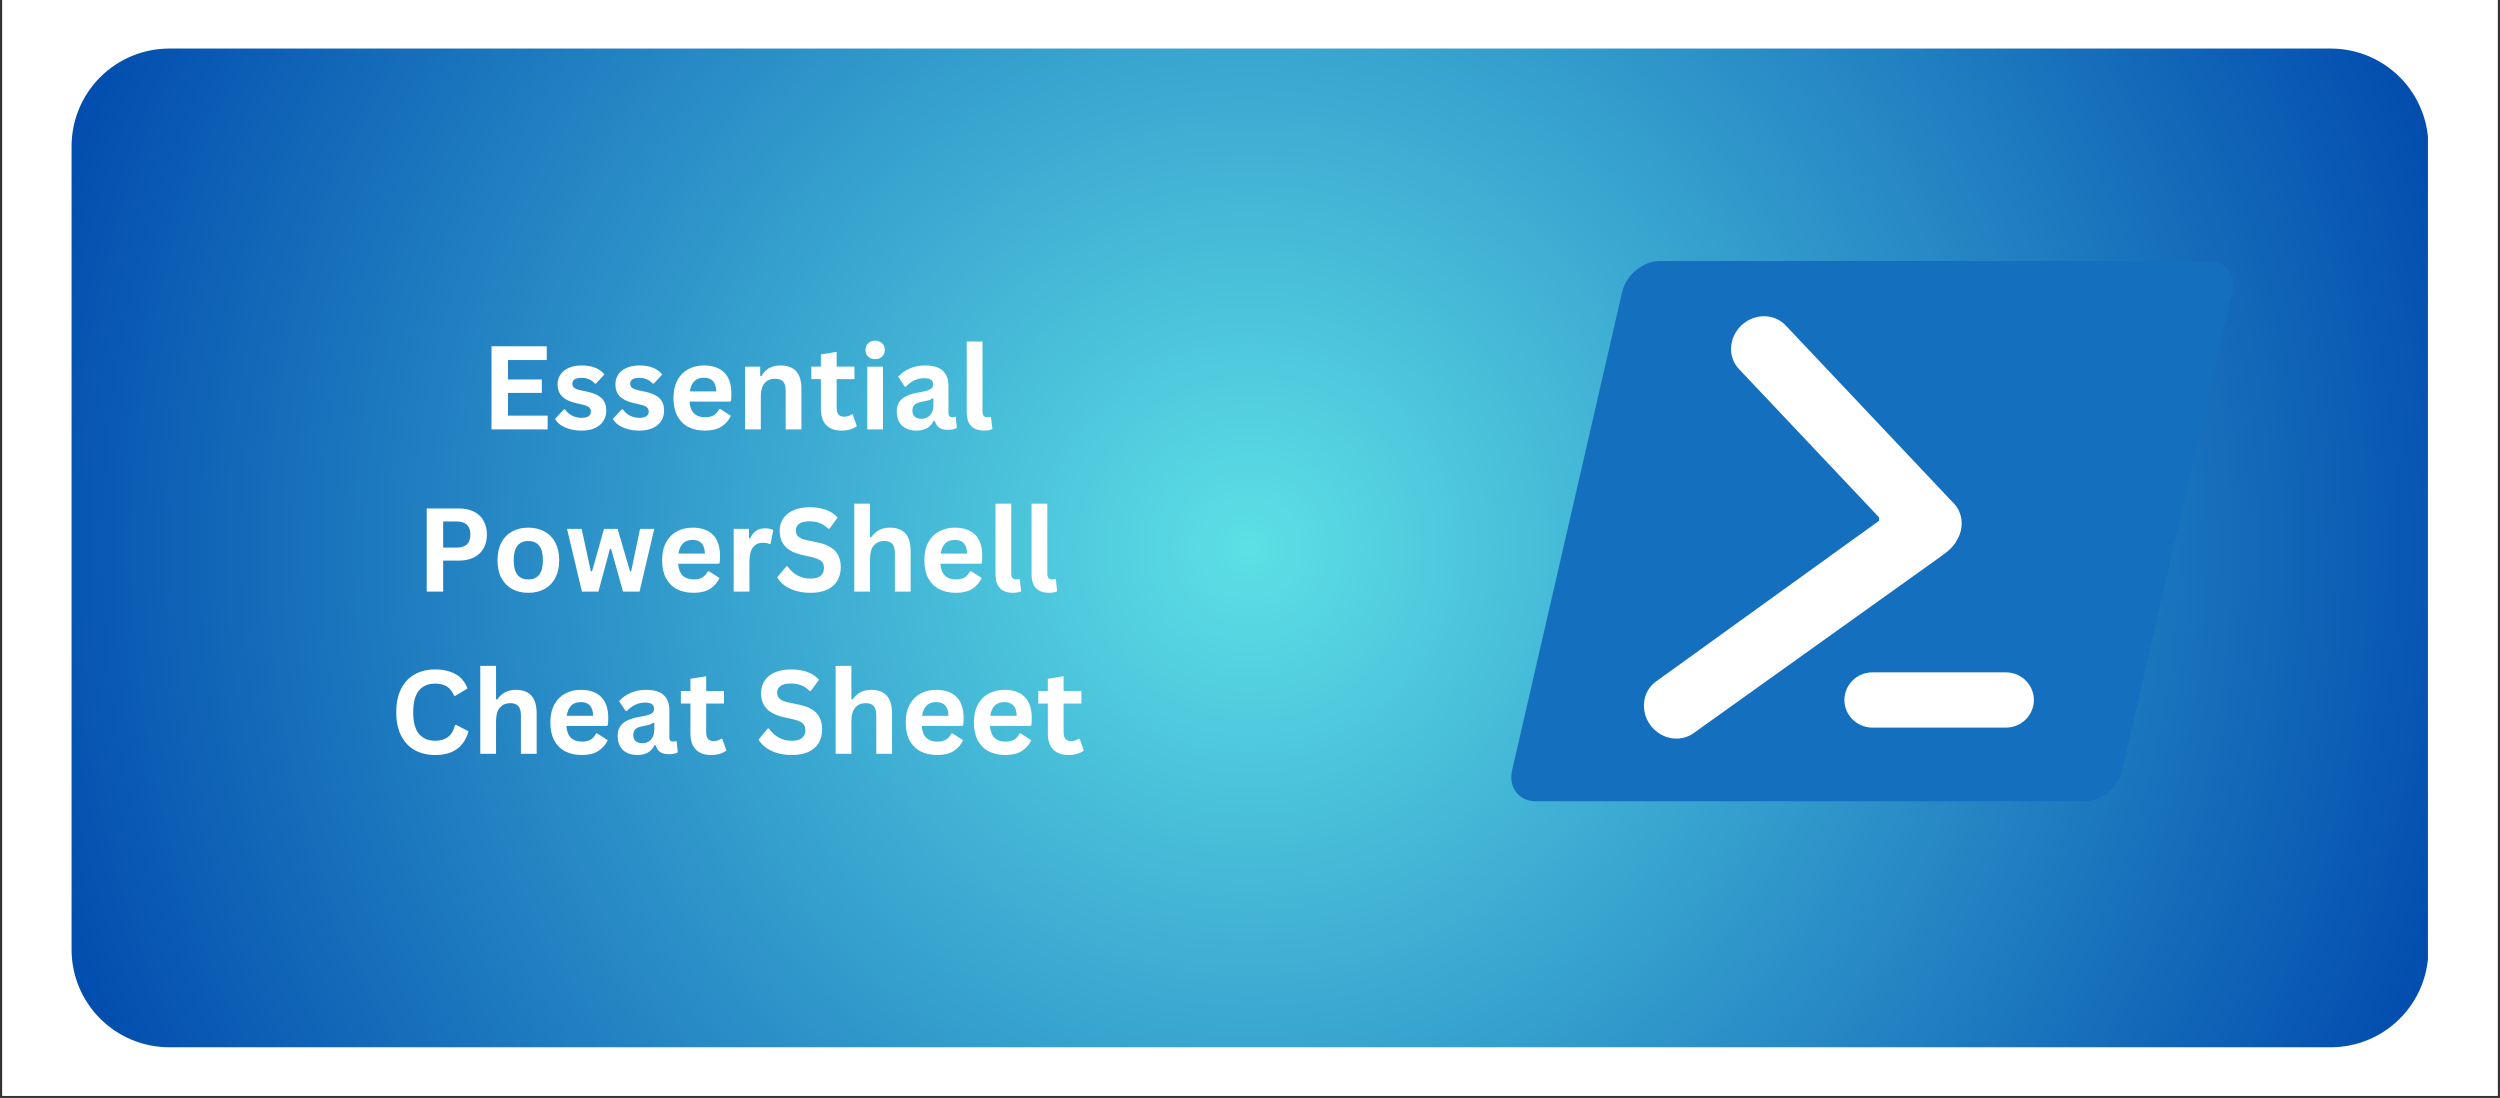 <svg xmlns="http://www.w3.org/2000/svg" xmlns:xlink="http://www.w3.org/1999/xlink" width="1200" viewBox="0 0 900 395.25" height="527" preserveAspectRatio="xMidYMid meet"><rect x="0" y="0" width="900" height="395.25" fill="#333333" stroke="none"/><defs><g></g><clipPath id="2fcbd8fc0e"><path d="M 0.852 0 L 899.148 0 L 899.148 394.5 L 0.852 394.5 Z M 0.852 0 " clip-rule="nonzero"></path></clipPath><clipPath id="4399792be6"><path d="M 25.766 17.48 L 874.059 17.48 L 874.059 377.02 L 25.766 377.02 Z M 25.766 17.48 " clip-rule="nonzero"></path></clipPath><clipPath id="a4f8492187"><path d="M 60.949 17.48 L 839.051 17.48 C 848.383 17.48 857.332 21.188 863.93 27.785 C 870.527 34.383 874.234 43.332 874.234 52.664 L 874.234 341.84 C 874.234 351.168 870.527 360.117 863.93 366.715 C 857.332 373.316 848.383 377.02 839.051 377.02 L 60.949 377.02 C 51.617 377.02 42.668 373.316 36.07 366.715 C 29.473 360.117 25.766 351.168 25.766 341.84 L 25.766 52.664 C 25.766 43.332 29.473 34.383 36.07 27.785 C 42.668 21.188 51.617 17.48 60.949 17.48 Z M 60.949 17.48 " clip-rule="nonzero"></path></clipPath><radialGradient gradientTransform="matrix(1, 0, 0, 1, 25.756, 17.48)" gradientUnits="userSpaceOnUse" r="460.751" cx="424.233" id="3ab7da9111" cy="179.771" fx="424.233" fy="179.771"><stop stop-opacity="1" stop-color="rgb(36.427%, 87.685%, 90.155%)" offset="0"></stop><stop stop-opacity="1" stop-color="rgb(36.285%, 87.454%, 90.068%)" offset="0.004"></stop><stop stop-opacity="1" stop-color="rgb(36.142%, 87.225%, 89.98%)" offset="0.008"></stop><stop stop-opacity="1" stop-color="rgb(36%, 86.995%, 89.893%)" offset="0.012"></stop><stop stop-opacity="1" stop-color="rgb(35.857%, 86.765%, 89.806%)" offset="0.016"></stop><stop stop-opacity="1" stop-color="rgb(35.715%, 86.536%, 89.717%)" offset="0.02"></stop><stop stop-opacity="1" stop-color="rgb(35.573%, 86.305%, 89.63%)" offset="0.023"></stop><stop stop-opacity="1" stop-color="rgb(35.429%, 86.076%, 89.543%)" offset="0.027"></stop><stop stop-opacity="1" stop-color="rgb(35.287%, 85.846%, 89.455%)" offset="0.031"></stop><stop stop-opacity="1" stop-color="rgb(35.144%, 85.617%, 89.368%)" offset="0.035"></stop><stop stop-opacity="1" stop-color="rgb(35.002%, 85.387%, 89.281%)" offset="0.039"></stop><stop stop-opacity="1" stop-color="rgb(34.859%, 85.158%, 89.192%)" offset="0.043"></stop><stop stop-opacity="1" stop-color="rgb(34.717%, 84.927%, 89.105%)" offset="0.047"></stop><stop stop-opacity="1" stop-color="rgb(34.573%, 84.698%, 89.018%)" offset="0.051"></stop><stop stop-opacity="1" stop-color="rgb(34.431%, 84.468%, 88.93%)" offset="0.055"></stop><stop stop-opacity="1" stop-color="rgb(34.29%, 84.239%, 88.843%)" offset="0.059"></stop><stop stop-opacity="1" stop-color="rgb(34.146%, 84.009%, 88.754%)" offset="0.062"></stop><stop stop-opacity="1" stop-color="rgb(34.004%, 83.78%, 88.667%)" offset="0.066"></stop><stop stop-opacity="1" stop-color="rgb(33.861%, 83.549%, 88.58%)" offset="0.07"></stop><stop stop-opacity="1" stop-color="rgb(33.719%, 83.321%, 88.492%)" offset="0.074"></stop><stop stop-opacity="1" stop-color="rgb(33.575%, 83.09%, 88.405%)" offset="0.078"></stop><stop stop-opacity="1" stop-color="rgb(33.434%, 82.86%, 88.318%)" offset="0.082"></stop><stop stop-opacity="1" stop-color="rgb(33.29%, 82.631%, 88.229%)" offset="0.086"></stop><stop stop-opacity="1" stop-color="rgb(33.148%, 82.401%, 88.142%)" offset="0.09"></stop><stop stop-opacity="1" stop-color="rgb(33.006%, 82.172%, 88.055%)" offset="0.094"></stop><stop stop-opacity="1" stop-color="rgb(32.863%, 81.941%, 87.967%)" offset="0.098"></stop><stop stop-opacity="1" stop-color="rgb(32.721%, 81.712%, 87.88%)" offset="0.102"></stop><stop stop-opacity="1" stop-color="rgb(32.578%, 81.482%, 87.793%)" offset="0.105"></stop><stop stop-opacity="1" stop-color="rgb(32.436%, 81.253%, 87.704%)" offset="0.109"></stop><stop stop-opacity="1" stop-color="rgb(32.292%, 81.023%, 87.617%)" offset="0.113"></stop><stop stop-opacity="1" stop-color="rgb(32.15%, 80.794%, 87.531%)" offset="0.117"></stop><stop stop-opacity="1" stop-color="rgb(32.008%, 80.563%, 87.442%)" offset="0.121"></stop><stop stop-opacity="1" stop-color="rgb(31.865%, 80.334%, 87.355%)" offset="0.125"></stop><stop stop-opacity="1" stop-color="rgb(31.723%, 80.104%, 87.268%)" offset="0.129"></stop><stop stop-opacity="1" stop-color="rgb(31.58%, 79.875%, 87.18%)" offset="0.133"></stop><stop stop-opacity="1" stop-color="rgb(31.438%, 79.645%, 87.093%)" offset="0.137"></stop><stop stop-opacity="1" stop-color="rgb(31.294%, 79.416%, 87.006%)" offset="0.141"></stop><stop stop-opacity="1" stop-color="rgb(31.152%, 79.185%, 86.917%)" offset="0.145"></stop><stop stop-opacity="1" stop-color="rgb(31.009%, 78.957%, 86.83%)" offset="0.148"></stop><stop stop-opacity="1" stop-color="rgb(30.867%, 78.726%, 86.743%)" offset="0.152"></stop><stop stop-opacity="1" stop-color="rgb(30.725%, 78.496%, 86.655%)" offset="0.156"></stop><stop stop-opacity="1" stop-color="rgb(30.582%, 78.267%, 86.568%)" offset="0.16"></stop><stop stop-opacity="1" stop-color="rgb(30.44%, 78.036%, 86.481%)" offset="0.164"></stop><stop stop-opacity="1" stop-color="rgb(30.296%, 77.808%, 86.392%)" offset="0.168"></stop><stop stop-opacity="1" stop-color="rgb(30.154%, 77.577%, 86.305%)" offset="0.172"></stop><stop stop-opacity="1" stop-color="rgb(30.011%, 77.348%, 86.217%)" offset="0.176"></stop><stop stop-opacity="1" stop-color="rgb(29.869%, 77.118%, 86.13%)" offset="0.18"></stop><stop stop-opacity="1" stop-color="rgb(29.726%, 76.889%, 86.043%)" offset="0.184"></stop><stop stop-opacity="1" stop-color="rgb(29.584%, 76.659%, 85.954%)" offset="0.188"></stop><stop stop-opacity="1" stop-color="rgb(29.442%, 76.43%, 85.867%)" offset="0.191"></stop><stop stop-opacity="1" stop-color="rgb(29.298%, 76.199%, 85.78%)" offset="0.195"></stop><stop stop-opacity="1" stop-color="rgb(29.156%, 75.97%, 85.692%)" offset="0.199"></stop><stop stop-opacity="1" stop-color="rgb(29.013%, 75.74%, 85.605%)" offset="0.203"></stop><stop stop-opacity="1" stop-color="rgb(28.871%, 75.511%, 85.518%)" offset="0.207"></stop><stop stop-opacity="1" stop-color="rgb(28.728%, 75.281%, 85.429%)" offset="0.211"></stop><stop stop-opacity="1" stop-color="rgb(28.586%, 75.052%, 85.342%)" offset="0.215"></stop><stop stop-opacity="1" stop-color="rgb(28.444%, 74.821%, 85.255%)" offset="0.219"></stop><stop stop-opacity="1" stop-color="rgb(28.3%, 74.591%, 85.167%)" offset="0.223"></stop><stop stop-opacity="1" stop-color="rgb(28.159%, 74.362%, 85.08%)" offset="0.227"></stop><stop stop-opacity="1" stop-color="rgb(28.015%, 74.132%, 84.993%)" offset="0.23"></stop><stop stop-opacity="1" stop-color="rgb(27.873%, 73.903%, 84.904%)" offset="0.234"></stop><stop stop-opacity="1" stop-color="rgb(27.73%, 73.672%, 84.818%)" offset="0.238"></stop><stop stop-opacity="1" stop-color="rgb(27.588%, 73.444%, 84.731%)" offset="0.242"></stop><stop stop-opacity="1" stop-color="rgb(27.444%, 73.213%, 84.642%)" offset="0.246"></stop><stop stop-opacity="1" stop-color="rgb(27.303%, 72.984%, 84.555%)" offset="0.25"></stop><stop stop-opacity="1" stop-color="rgb(27.161%, 72.754%, 84.468%)" offset="0.254"></stop><stop stop-opacity="1" stop-color="rgb(27.017%, 72.525%, 84.38%)" offset="0.258"></stop><stop stop-opacity="1" stop-color="rgb(26.875%, 72.295%, 84.293%)" offset="0.262"></stop><stop stop-opacity="1" stop-color="rgb(26.732%, 72.066%, 84.206%)" offset="0.266"></stop><stop stop-opacity="1" stop-color="rgb(26.59%, 71.835%, 84.117%)" offset="0.27"></stop><stop stop-opacity="1" stop-color="rgb(26.447%, 71.606%, 84.03%)" offset="0.273"></stop><stop stop-opacity="1" stop-color="rgb(26.305%, 71.376%, 83.943%)" offset="0.277"></stop><stop stop-opacity="1" stop-color="rgb(26.161%, 71.147%, 83.855%)" offset="0.281"></stop><stop stop-opacity="1" stop-color="rgb(26.019%, 70.917%, 83.768%)" offset="0.285"></stop><stop stop-opacity="1" stop-color="rgb(25.877%, 70.688%, 83.681%)" offset="0.289"></stop><stop stop-opacity="1" stop-color="rgb(25.734%, 70.457%, 83.592%)" offset="0.293"></stop><stop stop-opacity="1" stop-color="rgb(25.592%, 70.227%, 83.505%)" offset="0.297"></stop><stop stop-opacity="1" stop-color="rgb(25.449%, 69.998%, 83.417%)" offset="0.301"></stop><stop stop-opacity="1" stop-color="rgb(25.307%, 69.768%, 83.33%)" offset="0.305"></stop><stop stop-opacity="1" stop-color="rgb(25.163%, 69.539%, 83.243%)" offset="0.309"></stop><stop stop-opacity="1" stop-color="rgb(25.021%, 69.308%, 83.154%)" offset="0.312"></stop><stop stop-opacity="1" stop-color="rgb(24.879%, 69.08%, 83.067%)" offset="0.316"></stop><stop stop-opacity="1" stop-color="rgb(24.736%, 68.849%, 82.98%)" offset="0.32"></stop><stop stop-opacity="1" stop-color="rgb(24.594%, 68.62%, 82.892%)" offset="0.324"></stop><stop stop-opacity="1" stop-color="rgb(24.451%, 68.39%, 82.805%)" offset="0.328"></stop><stop stop-opacity="1" stop-color="rgb(24.309%, 68.161%, 82.718%)" offset="0.332"></stop><stop stop-opacity="1" stop-color="rgb(24.165%, 67.931%, 82.629%)" offset="0.336"></stop><stop stop-opacity="1" stop-color="rgb(24.023%, 67.702%, 82.542%)" offset="0.34"></stop><stop stop-opacity="1" stop-color="rgb(23.88%, 67.471%, 82.455%)" offset="0.344"></stop><stop stop-opacity="1" stop-color="rgb(23.738%, 67.242%, 82.367%)" offset="0.348"></stop><stop stop-opacity="1" stop-color="rgb(23.596%, 67.012%, 82.28%)" offset="0.352"></stop><stop stop-opacity="1" stop-color="rgb(23.453%, 66.783%, 82.193%)" offset="0.355"></stop><stop stop-opacity="1" stop-color="rgb(23.311%, 66.553%, 82.104%)" offset="0.359"></stop><stop stop-opacity="1" stop-color="rgb(23.167%, 66.322%, 82.018%)" offset="0.363"></stop><stop stop-opacity="1" stop-color="rgb(23.026%, 66.093%, 81.931%)" offset="0.367"></stop><stop stop-opacity="1" stop-color="rgb(22.882%, 65.863%, 81.842%)" offset="0.371"></stop><stop stop-opacity="1" stop-color="rgb(22.74%, 65.634%, 81.755%)" offset="0.375"></stop><stop stop-opacity="1" stop-color="rgb(22.597%, 65.404%, 81.668%)" offset="0.379"></stop><stop stop-opacity="1" stop-color="rgb(22.455%, 65.175%, 81.58%)" offset="0.383"></stop><stop stop-opacity="1" stop-color="rgb(22.313%, 64.944%, 81.493%)" offset="0.387"></stop><stop stop-opacity="1" stop-color="rgb(22.169%, 64.716%, 81.406%)" offset="0.391"></stop><stop stop-opacity="1" stop-color="rgb(22.028%, 64.485%, 81.317%)" offset="0.395"></stop><stop stop-opacity="1" stop-color="rgb(21.884%, 64.256%, 81.23%)" offset="0.398"></stop><stop stop-opacity="1" stop-color="rgb(21.742%, 64.026%, 81.143%)" offset="0.402"></stop><stop stop-opacity="1" stop-color="rgb(21.599%, 63.797%, 81.055%)" offset="0.406"></stop><stop stop-opacity="1" stop-color="rgb(21.457%, 63.567%, 80.968%)" offset="0.41"></stop><stop stop-opacity="1" stop-color="rgb(21.315%, 63.338%, 80.881%)" offset="0.414"></stop><stop stop-opacity="1" stop-color="rgb(21.172%, 63.107%, 80.792%)" offset="0.418"></stop><stop stop-opacity="1" stop-color="rgb(21.03%, 62.878%, 80.705%)" offset="0.422"></stop><stop stop-opacity="1" stop-color="rgb(20.886%, 62.648%, 80.617%)" offset="0.426"></stop><stop stop-opacity="1" stop-color="rgb(20.744%, 62.419%, 80.53%)" offset="0.43"></stop><stop stop-opacity="1" stop-color="rgb(20.601%, 62.189%, 80.443%)" offset="0.434"></stop><stop stop-opacity="1" stop-color="rgb(20.459%, 61.958%, 80.354%)" offset="0.438"></stop><stop stop-opacity="1" stop-color="rgb(20.316%, 61.729%, 80.267%)" offset="0.441"></stop><stop stop-opacity="1" stop-color="rgb(20.174%, 61.499%, 80.18%)" offset="0.445"></stop><stop stop-opacity="1" stop-color="rgb(20.032%, 61.27%, 80.092%)" offset="0.449"></stop><stop stop-opacity="1" stop-color="rgb(19.888%, 61.04%, 80.005%)" offset="0.453"></stop><stop stop-opacity="1" stop-color="rgb(19.746%, 60.811%, 79.918%)" offset="0.457"></stop><stop stop-opacity="1" stop-color="rgb(19.603%, 60.58%, 79.829%)" offset="0.461"></stop><stop stop-opacity="1" stop-color="rgb(19.461%, 60.352%, 79.742%)" offset="0.465"></stop><stop stop-opacity="1" stop-color="rgb(19.318%, 60.121%, 79.655%)" offset="0.469"></stop><stop stop-opacity="1" stop-color="rgb(19.176%, 59.892%, 79.567%)" offset="0.473"></stop><stop stop-opacity="1" stop-color="rgb(19.032%, 59.662%, 79.48%)" offset="0.477"></stop><stop stop-opacity="1" stop-color="rgb(18.89%, 59.433%, 79.393%)" offset="0.48"></stop><stop stop-opacity="1" stop-color="rgb(18.748%, 59.203%, 79.305%)" offset="0.484"></stop><stop stop-opacity="1" stop-color="rgb(18.605%, 58.974%, 79.218%)" offset="0.488"></stop><stop stop-opacity="1" stop-color="rgb(18.463%, 58.743%, 79.131%)" offset="0.492"></stop><stop stop-opacity="1" stop-color="rgb(18.32%, 58.514%, 79.042%)" offset="0.496"></stop><stop stop-opacity="1" stop-color="rgb(18.178%, 58.284%, 78.955%)" offset="0.5"></stop><stop stop-opacity="1" stop-color="rgb(18.034%, 58.054%, 78.868%)" offset="0.504"></stop><stop stop-opacity="1" stop-color="rgb(17.892%, 57.825%, 78.78%)" offset="0.508"></stop><stop stop-opacity="1" stop-color="rgb(17.751%, 57.594%, 78.693%)" offset="0.512"></stop><stop stop-opacity="1" stop-color="rgb(17.607%, 57.365%, 78.606%)" offset="0.516"></stop><stop stop-opacity="1" stop-color="rgb(17.465%, 57.135%, 78.517%)" offset="0.52"></stop><stop stop-opacity="1" stop-color="rgb(17.322%, 56.906%, 78.43%)" offset="0.523"></stop><stop stop-opacity="1" stop-color="rgb(17.18%, 56.676%, 78.343%)" offset="0.527"></stop><stop stop-opacity="1" stop-color="rgb(17.036%, 56.447%, 78.255%)" offset="0.531"></stop><stop stop-opacity="1" stop-color="rgb(16.895%, 56.216%, 78.168%)" offset="0.535"></stop><stop stop-opacity="1" stop-color="rgb(16.751%, 55.988%, 78.081%)" offset="0.539"></stop><stop stop-opacity="1" stop-color="rgb(16.609%, 55.757%, 77.992%)" offset="0.543"></stop><stop stop-opacity="1" stop-color="rgb(16.467%, 55.528%, 77.905%)" offset="0.547"></stop><stop stop-opacity="1" stop-color="rgb(16.324%, 55.298%, 77.817%)" offset="0.551"></stop><stop stop-opacity="1" stop-color="rgb(16.182%, 55.069%, 77.73%)" offset="0.555"></stop><stop stop-opacity="1" stop-color="rgb(16.039%, 54.839%, 77.643%)" offset="0.559"></stop><stop stop-opacity="1" stop-color="rgb(15.897%, 54.61%, 77.554%)" offset="0.562"></stop><stop stop-opacity="1" stop-color="rgb(15.753%, 54.379%, 77.467%)" offset="0.566"></stop><stop stop-opacity="1" stop-color="rgb(15.611%, 54.149%, 77.38%)" offset="0.57"></stop><stop stop-opacity="1" stop-color="rgb(15.468%, 53.92%, 77.292%)" offset="0.574"></stop><stop stop-opacity="1" stop-color="rgb(15.326%, 53.69%, 77.205%)" offset="0.578"></stop><stop stop-opacity="1" stop-color="rgb(15.184%, 53.461%, 77.118%)" offset="0.582"></stop><stop stop-opacity="1" stop-color="rgb(15.041%, 53.23%, 77.029%)" offset="0.586"></stop><stop stop-opacity="1" stop-color="rgb(14.899%, 53.001%, 76.942%)" offset="0.59"></stop><stop stop-opacity="1" stop-color="rgb(14.755%, 52.771%, 76.855%)" offset="0.594"></stop><stop stop-opacity="1" stop-color="rgb(14.613%, 52.542%, 76.767%)" offset="0.598"></stop><stop stop-opacity="1" stop-color="rgb(14.47%, 52.312%, 76.68%)" offset="0.602"></stop><stop stop-opacity="1" stop-color="rgb(14.328%, 52.083%, 76.593%)" offset="0.605"></stop><stop stop-opacity="1" stop-color="rgb(14.186%, 51.852%, 76.505%)" offset="0.609"></stop><stop stop-opacity="1" stop-color="rgb(14.043%, 51.624%, 76.418%)" offset="0.613"></stop><stop stop-opacity="1" stop-color="rgb(13.901%, 51.393%, 76.331%)" offset="0.617"></stop><stop stop-opacity="1" stop-color="rgb(13.757%, 51.164%, 76.242%)" offset="0.621"></stop><stop stop-opacity="1" stop-color="rgb(13.615%, 50.934%, 76.155%)" offset="0.625"></stop><stop stop-opacity="1" stop-color="rgb(13.472%, 50.705%, 76.068%)" offset="0.629"></stop><stop stop-opacity="1" stop-color="rgb(13.33%, 50.475%, 75.98%)" offset="0.633"></stop><stop stop-opacity="1" stop-color="rgb(13.187%, 50.246%, 75.893%)" offset="0.637"></stop><stop stop-opacity="1" stop-color="rgb(13.045%, 50.015%, 75.806%)" offset="0.641"></stop><stop stop-opacity="1" stop-color="rgb(12.903%, 49.785%, 75.717%)" offset="0.645"></stop><stop stop-opacity="1" stop-color="rgb(12.759%, 49.556%, 75.63%)" offset="0.648"></stop><stop stop-opacity="1" stop-color="rgb(12.617%, 49.326%, 75.543%)" offset="0.652"></stop><stop stop-opacity="1" stop-color="rgb(12.474%, 49.097%, 75.455%)" offset="0.656"></stop><stop stop-opacity="1" stop-color="rgb(12.332%, 48.866%, 75.368%)" offset="0.66"></stop><stop stop-opacity="1" stop-color="rgb(12.189%, 48.637%, 75.279%)" offset="0.664"></stop><stop stop-opacity="1" stop-color="rgb(12.047%, 48.407%, 75.192%)" offset="0.668"></stop><stop stop-opacity="1" stop-color="rgb(11.903%, 48.178%, 75.105%)" offset="0.672"></stop><stop stop-opacity="1" stop-color="rgb(11.761%, 47.948%, 75.017%)" offset="0.676"></stop><stop stop-opacity="1" stop-color="rgb(11.62%, 47.719%, 74.93%)" offset="0.68"></stop><stop stop-opacity="1" stop-color="rgb(11.476%, 47.488%, 74.843%)" offset="0.684"></stop><stop stop-opacity="1" stop-color="rgb(11.334%, 47.26%, 74.754%)" offset="0.688"></stop><stop stop-opacity="1" stop-color="rgb(11.191%, 47.029%, 74.667%)" offset="0.691"></stop><stop stop-opacity="1" stop-color="rgb(11.049%, 46.8%, 74.58%)" offset="0.695"></stop><stop stop-opacity="1" stop-color="rgb(10.905%, 46.57%, 74.492%)" offset="0.699"></stop><stop stop-opacity="1" stop-color="rgb(10.764%, 46.341%, 74.405%)" offset="0.703"></stop><stop stop-opacity="1" stop-color="rgb(10.622%, 46.111%, 74.318%)" offset="0.707"></stop><stop stop-opacity="1" stop-color="rgb(10.478%, 45.88%, 74.229%)" offset="0.711"></stop><stop stop-opacity="1" stop-color="rgb(10.336%, 45.651%, 74.142%)" offset="0.715"></stop><stop stop-opacity="1" stop-color="rgb(10.193%, 45.421%, 74.055%)" offset="0.719"></stop><stop stop-opacity="1" stop-color="rgb(10.051%, 45.192%, 73.967%)" offset="0.723"></stop><stop stop-opacity="1" stop-color="rgb(9.908%, 44.962%, 73.88%)" offset="0.727"></stop><stop stop-opacity="1" stop-color="rgb(9.766%, 44.733%, 73.793%)" offset="0.73"></stop><stop stop-opacity="1" stop-color="rgb(9.622%, 44.502%, 73.705%)" offset="0.734"></stop><stop stop-opacity="1" stop-color="rgb(9.48%, 44.273%, 73.618%)" offset="0.738"></stop><stop stop-opacity="1" stop-color="rgb(9.338%, 44.043%, 73.531%)" offset="0.742"></stop><stop stop-opacity="1" stop-color="rgb(9.195%, 43.814%, 73.442%)" offset="0.746"></stop><stop stop-opacity="1" stop-color="rgb(9.053%, 43.584%, 73.355%)" offset="0.75"></stop><stop stop-opacity="1" stop-color="rgb(8.91%, 43.355%, 73.268%)" offset="0.754"></stop><stop stop-opacity="1" stop-color="rgb(8.768%, 43.124%, 73.18%)" offset="0.758"></stop><stop stop-opacity="1" stop-color="rgb(8.624%, 42.896%, 73.093%)" offset="0.762"></stop><stop stop-opacity="1" stop-color="rgb(8.482%, 42.665%, 73.006%)" offset="0.766"></stop><stop stop-opacity="1" stop-color="rgb(8.339%, 42.436%, 72.917%)" offset="0.77"></stop><stop stop-opacity="1" stop-color="rgb(8.197%, 42.206%, 72.83%)" offset="0.773"></stop><stop stop-opacity="1" stop-color="rgb(8.055%, 41.977%, 72.743%)" offset="0.777"></stop><stop stop-opacity="1" stop-color="rgb(7.912%, 41.747%, 72.655%)" offset="0.781"></stop><stop stop-opacity="1" stop-color="rgb(7.77%, 41.516%, 72.568%)" offset="0.785"></stop><stop stop-opacity="1" stop-color="rgb(7.626%, 41.287%, 72.479%)" offset="0.789"></stop><stop stop-opacity="1" stop-color="rgb(7.484%, 41.057%, 72.392%)" offset="0.793"></stop><stop stop-opacity="1" stop-color="rgb(7.341%, 40.828%, 72.305%)" offset="0.797"></stop><stop stop-opacity="1" stop-color="rgb(7.199%, 40.598%, 72.217%)" offset="0.801"></stop><stop stop-opacity="1" stop-color="rgb(7.057%, 40.369%, 72.13%)" offset="0.805"></stop><stop stop-opacity="1" stop-color="rgb(6.914%, 40.138%, 72.043%)" offset="0.809"></stop><stop stop-opacity="1" stop-color="rgb(6.772%, 39.909%, 71.954%)" offset="0.812"></stop><stop stop-opacity="1" stop-color="rgb(6.628%, 39.679%, 71.867%)" offset="0.816"></stop><stop stop-opacity="1" stop-color="rgb(6.487%, 39.45%, 71.78%)" offset="0.82"></stop><stop stop-opacity="1" stop-color="rgb(6.343%, 39.22%, 71.692%)" offset="0.824"></stop><stop stop-opacity="1" stop-color="rgb(6.201%, 38.991%, 71.605%)" offset="0.828"></stop><stop stop-opacity="1" stop-color="rgb(6.058%, 38.76%, 71.518%)" offset="0.832"></stop><stop stop-opacity="1" stop-color="rgb(5.916%, 38.531%, 71.429%)" offset="0.836"></stop><stop stop-opacity="1" stop-color="rgb(5.774%, 38.301%, 71.342%)" offset="0.84"></stop><stop stop-opacity="1" stop-color="rgb(5.63%, 38.072%, 71.255%)" offset="0.844"></stop><stop stop-opacity="1" stop-color="rgb(5.489%, 37.842%, 71.167%)" offset="0.848"></stop><stop stop-opacity="1" stop-color="rgb(5.345%, 37.611%, 71.08%)" offset="0.852"></stop><stop stop-opacity="1" stop-color="rgb(5.203%, 37.383%, 70.993%)" offset="0.855"></stop><stop stop-opacity="1" stop-color="rgb(5.06%, 37.152%, 70.905%)" offset="0.859"></stop><stop stop-opacity="1" stop-color="rgb(4.918%, 36.923%, 70.818%)" offset="0.863"></stop><stop stop-opacity="1" stop-color="rgb(4.774%, 36.693%, 70.731%)" offset="0.867"></stop><stop stop-opacity="1" stop-color="rgb(4.633%, 36.464%, 70.642%)" offset="0.871"></stop><stop stop-opacity="1" stop-color="rgb(4.491%, 36.234%, 70.555%)" offset="0.875"></stop><stop stop-opacity="1" stop-color="rgb(4.347%, 36.005%, 70.468%)" offset="0.879"></stop><stop stop-opacity="1" stop-color="rgb(4.205%, 35.774%, 70.38%)" offset="0.883"></stop><stop stop-opacity="1" stop-color="rgb(4.062%, 35.545%, 70.293%)" offset="0.887"></stop><stop stop-opacity="1" stop-color="rgb(3.92%, 35.315%, 70.206%)" offset="0.891"></stop><stop stop-opacity="1" stop-color="rgb(3.777%, 35.086%, 70.117%)" offset="0.895"></stop><stop stop-opacity="1" stop-color="rgb(3.635%, 34.856%, 70.03%)" offset="0.898"></stop><stop stop-opacity="1" stop-color="rgb(3.493%, 34.627%, 69.943%)" offset="0.902"></stop><stop stop-opacity="1" stop-color="rgb(3.349%, 34.396%, 69.855%)" offset="0.906"></stop><stop stop-opacity="1" stop-color="rgb(3.207%, 34.167%, 69.768%)" offset="0.91"></stop><stop stop-opacity="1" stop-color="rgb(3.064%, 33.937%, 69.679%)" offset="0.914"></stop><stop stop-opacity="1" stop-color="rgb(2.922%, 33.708%, 69.592%)" offset="0.918"></stop><stop stop-opacity="1" stop-color="rgb(2.779%, 33.478%, 69.505%)" offset="0.922"></stop><stop stop-opacity="1" stop-color="rgb(2.637%, 33.247%, 69.417%)" offset="0.926"></stop><stop stop-opacity="1" stop-color="rgb(2.493%, 33.018%, 69.33%)" offset="0.93"></stop><stop stop-opacity="1" stop-color="rgb(2.351%, 32.788%, 69.243%)" offset="0.934"></stop><stop stop-opacity="1" stop-color="rgb(2.209%, 32.559%, 69.154%)" offset="0.938"></stop><stop stop-opacity="1" stop-color="rgb(2.066%, 32.329%, 69.067%)" offset="0.941"></stop><stop stop-opacity="1" stop-color="rgb(1.924%, 32.1%, 68.98%)" offset="0.945"></stop><stop stop-opacity="1" stop-color="rgb(1.781%, 31.87%, 68.892%)" offset="0.949"></stop><stop stop-opacity="1" stop-color="rgb(1.639%, 31.641%, 68.805%)" offset="0.953"></stop><stop stop-opacity="1" stop-color="rgb(1.495%, 31.41%, 68.718%)" offset="0.957"></stop><stop stop-opacity="1" stop-color="rgb(1.353%, 31.181%, 68.629%)" offset="0.961"></stop><stop stop-opacity="1" stop-color="rgb(1.21%, 30.951%, 68.542%)" offset="0.965"></stop><stop stop-opacity="1" stop-color="rgb(1.068%, 30.722%, 68.456%)" offset="0.969"></stop><stop stop-opacity="1" stop-color="rgb(0.926%, 30.492%, 68.367%)" offset="0.973"></stop><stop stop-opacity="1" stop-color="rgb(0.783%, 30.263%, 68.28%)" offset="0.977"></stop><stop stop-opacity="1" stop-color="rgb(0.641%, 30.032%, 68.193%)" offset="0.98"></stop><stop stop-opacity="1" stop-color="rgb(0.497%, 29.803%, 68.105%)" offset="0.984"></stop><stop stop-opacity="1" stop-color="rgb(0.356%, 29.573%, 68.018%)" offset="0.988"></stop><stop stop-opacity="1" stop-color="rgb(0.212%, 29.343%, 67.931%)" offset="0.992"></stop><stop stop-opacity="1" stop-color="rgb(0.07%, 29.114%, 67.842%)" offset="0.996"></stop><stop stop-opacity="1" stop-color="rgb(0%, 28.999%, 67.799%)" offset="1"></stop></radialGradient><clipPath id="4d7eea7c25"><path d="M 588.957 108.25 L 752.977 108.25 L 752.977 280.641 L 588.957 280.641 Z M 588.957 108.25 " clip-rule="nonzero"></path></clipPath><clipPath id="a2e338981d"><path d="M 544 93.145 L 804 93.145 L 804 289 L 544 289 Z M 544 93.145 " clip-rule="nonzero"></path></clipPath></defs><g clip-path="url(#2fcbd8fc0e)"><path fill="#ffffff" d="M 0.852 0 L 899.148 0 L 899.148 394.5 L 0.852 394.5 Z M 0.852 0 " fill-opacity="1" fill-rule="nonzero"></path><path fill="#ffffff" d="M 0.852 0 L 899.148 0 L 899.148 394.5 L 0.852 394.5 Z M 0.852 0 " fill-opacity="1" fill-rule="nonzero"></path></g><g clip-path="url(#4399792be6)"><g clip-path="url(#a4f8492187)"><path fill="url(#3ab7da9111)" d="M 25.766 17.48 L 25.766 377.02 L 874.059 377.02 L 874.059 17.48 Z M 25.766 17.48 " fill-rule="nonzero"></path></g></g><g clip-path="url(#4d7eea7c25)"><path fill="#ffffff" d="M 588.957 108.25 L 752.977 108.25 L 752.977 280.602 L 588.957 280.602 Z M 588.957 108.25 " fill-opacity="1" fill-rule="nonzero"></path></g><g clip-path="url(#a2e338981d)"><path fill="#146fbf" d="M 552.938 288.465 L 750.305 288.465 C 756.453 288.465 762.594 283.469 764 277.312 L 803.613 105.102 C 805.035 98.941 801.191 93.949 795.039 93.949 L 597.672 93.949 C 591.523 93.949 585.383 98.941 583.977 105.102 L 544.363 277.312 C 542.945 283.469 546.789 288.465 552.938 288.465 Z M 722.156 242.051 C 727.688 242.051 732.172 246.504 732.203 251.992 C 732.172 257.492 727.688 261.934 722.156 261.934 C 722.133 261.934 722.113 261.934 722.09 261.934 L 674.098 261.934 C 668.512 261.934 663.984 257.48 663.984 251.992 C 664.016 246.492 668.5 242.051 674.031 242.051 C 674.055 242.051 674.074 242.051 674.098 242.051 L 722.09 242.051 C 722.113 242.051 722.133 242.051 722.156 242.051 Z M 596.145 245.355 L 676.48 187.457 L 676.48 186.27 L 626.004 132.832 C 621.891 128.477 622.312 121.43 626.957 117.086 C 631.602 112.742 638.715 112.766 642.828 117.129 L 703.395 181.254 C 706.824 184.895 707.086 190.395 704.367 194.645 C 703.547 196.309 701.836 198.121 698.805 200.25 L 609.711 263.922 C 604.852 267.445 597.867 266.137 594.121 261.016 C 590.375 255.883 591.273 248.879 596.145 245.355 Z M 596.145 245.355 " fill-opacity="1" fill-rule="nonzero"></path></g><g fill="#ffffff" fill-opacity="1"><g transform="translate(173.06, 154.582)"><g><path d="M 9.812 -13.141 L 9.812 -4.953 L 24.094 -4.953 L 24.094 0 L 3.891 0 L 3.891 -29.922 L 23.766 -29.922 L 23.766 -24.969 L 9.812 -24.969 L 9.812 -17.969 L 22 -17.969 L 22 -13.141 Z M 9.812 -13.141 "></path></g></g><g transform="translate(198.79, 154.582)"><g><path d="M 10.562 0.438 C 9.02 0.438 7.609 0.254 6.328 -0.109 C 5.047 -0.473 3.945 -0.973 3.031 -1.609 C 2.125 -2.242 1.457 -2.969 1.031 -3.781 L 4.172 -7.188 L 4.609 -7.188 C 5.359 -6.176 6.242 -5.414 7.266 -4.906 C 8.285 -4.406 9.398 -4.156 10.609 -4.156 C 11.711 -4.156 12.539 -4.352 13.094 -4.75 C 13.656 -5.145 13.938 -5.711 13.938 -6.453 C 13.938 -7.023 13.734 -7.504 13.328 -7.891 C 12.93 -8.273 12.281 -8.578 11.375 -8.797 L 8.391 -9.516 C 6.148 -10.047 4.516 -10.859 3.484 -11.953 C 2.453 -13.055 1.938 -14.457 1.938 -16.156 C 1.938 -17.562 2.297 -18.781 3.016 -19.812 C 3.734 -20.852 4.742 -21.645 6.047 -22.188 C 7.348 -22.738 8.867 -23.016 10.609 -23.016 C 12.641 -23.016 14.32 -22.719 15.656 -22.125 C 17 -21.539 18.047 -20.758 18.797 -19.781 L 15.766 -16.5 L 15.359 -16.5 C 14.723 -17.207 14.016 -17.723 13.234 -18.047 C 12.453 -18.379 11.578 -18.547 10.609 -18.547 C 8.367 -18.547 7.25 -17.848 7.25 -16.453 C 7.25 -15.867 7.457 -15.391 7.875 -15.016 C 8.289 -14.648 9.023 -14.352 10.078 -14.125 L 12.859 -13.516 C 15.148 -13.016 16.82 -12.223 17.875 -11.141 C 18.938 -10.055 19.469 -8.602 19.469 -6.781 C 19.469 -5.344 19.113 -4.078 18.406 -2.984 C 17.695 -1.891 16.672 -1.047 15.328 -0.453 C 13.992 0.141 12.406 0.438 10.562 0.438 Z M 10.562 0.438 "></path></g></g><g transform="translate(219.607, 154.582)"><g><path d="M 10.562 0.438 C 9.02 0.438 7.609 0.254 6.328 -0.109 C 5.047 -0.473 3.945 -0.973 3.031 -1.609 C 2.125 -2.242 1.457 -2.969 1.031 -3.781 L 4.172 -7.188 L 4.609 -7.188 C 5.359 -6.176 6.242 -5.414 7.266 -4.906 C 8.285 -4.406 9.398 -4.156 10.609 -4.156 C 11.711 -4.156 12.539 -4.352 13.094 -4.75 C 13.656 -5.145 13.938 -5.711 13.938 -6.453 C 13.938 -7.023 13.734 -7.504 13.328 -7.891 C 12.93 -8.273 12.281 -8.578 11.375 -8.797 L 8.391 -9.516 C 6.148 -10.047 4.516 -10.859 3.484 -11.953 C 2.453 -13.055 1.938 -14.457 1.938 -16.156 C 1.938 -17.562 2.297 -18.781 3.016 -19.812 C 3.734 -20.852 4.742 -21.645 6.047 -22.188 C 7.348 -22.738 8.867 -23.016 10.609 -23.016 C 12.641 -23.016 14.32 -22.719 15.656 -22.125 C 17 -21.539 18.047 -20.758 18.797 -19.781 L 15.766 -16.5 L 15.359 -16.5 C 14.723 -17.207 14.016 -17.723 13.234 -18.047 C 12.453 -18.379 11.578 -18.547 10.609 -18.547 C 8.367 -18.547 7.25 -17.848 7.25 -16.453 C 7.25 -15.867 7.457 -15.391 7.875 -15.016 C 8.289 -14.648 9.023 -14.352 10.078 -14.125 L 12.859 -13.516 C 15.148 -13.016 16.82 -12.223 17.875 -11.141 C 18.938 -10.055 19.469 -8.602 19.469 -6.781 C 19.469 -5.344 19.113 -4.078 18.406 -2.984 C 17.695 -1.891 16.672 -1.047 15.328 -0.453 C 13.992 0.141 12.406 0.438 10.562 0.438 Z M 10.562 0.438 "></path></g></g><g transform="translate(240.424, 154.582)"><g><path d="M 22.312 -10.016 L 7.797 -10.016 C 7.961 -8.047 8.52 -6.613 9.469 -5.719 C 10.426 -4.82 11.734 -4.375 13.391 -4.375 C 14.68 -4.375 15.727 -4.613 16.531 -5.094 C 17.344 -5.582 17.992 -6.32 18.484 -7.312 L 18.906 -7.312 L 22.688 -4.891 C 21.945 -3.305 20.832 -2.02 19.344 -1.031 C 17.852 -0.051 15.867 0.438 13.391 0.438 C 11.055 0.438 9.039 -0.004 7.344 -0.891 C 5.645 -1.785 4.332 -3.109 3.406 -4.859 C 2.488 -6.609 2.031 -8.75 2.031 -11.281 C 2.031 -13.844 2.516 -16.004 3.484 -17.766 C 4.453 -19.523 5.758 -20.836 7.406 -21.703 C 9.062 -22.578 10.922 -23.016 12.984 -23.016 C 16.172 -23.016 18.613 -22.164 20.312 -20.469 C 22.008 -18.781 22.859 -16.297 22.859 -13.016 C 22.859 -11.828 22.816 -10.906 22.734 -10.25 Z M 17.438 -13.672 C 17.383 -15.391 16.984 -16.641 16.234 -17.422 C 15.492 -18.211 14.41 -18.609 12.984 -18.609 C 10.109 -18.609 8.422 -16.961 7.922 -13.672 Z M 17.438 -13.672 "></path></g></g><g transform="translate(264.966, 154.582)"><g><path d="M 3.25 0 L 3.25 -22.578 L 8.703 -22.578 L 8.703 -19.266 L 9.125 -19.156 C 10.531 -21.727 12.812 -23.016 15.969 -23.016 C 18.57 -23.016 20.484 -22.301 21.703 -20.875 C 22.93 -19.457 23.547 -17.391 23.547 -14.672 L 23.547 0 L 17.875 0 L 17.875 -13.984 C 17.875 -15.484 17.57 -16.562 16.969 -17.219 C 16.363 -17.883 15.398 -18.219 14.078 -18.219 C 12.453 -18.219 11.188 -17.691 10.281 -16.641 C 9.375 -15.586 8.922 -13.938 8.922 -11.688 L 8.922 0 Z M 3.25 0 "></path></g></g><g transform="translate(291.412, 154.582)"><g><path d="M 15.578 -5.391 L 17.047 -1.188 C 16.43 -0.688 15.66 -0.289 14.734 0 C 13.805 0.289 12.754 0.438 11.578 0.438 C 9.141 0.438 7.285 -0.227 6.016 -1.562 C 4.742 -2.895 4.109 -4.832 4.109 -7.375 L 4.109 -18.094 L 0.672 -18.094 L 0.672 -22.594 L 4.109 -22.594 L 4.109 -27 L 9.781 -27.922 L 9.781 -22.594 L 16.188 -22.594 L 16.188 -18.094 L 9.781 -18.094 L 9.781 -7.781 C 9.781 -6.656 10.008 -5.836 10.469 -5.328 C 10.938 -4.816 11.613 -4.562 12.5 -4.562 C 13.508 -4.562 14.391 -4.836 15.141 -5.391 Z M 15.578 -5.391 "></path></g></g><g transform="translate(308.954, 154.582)"><g><path d="M 6.078 -25.281 C 5.055 -25.281 4.223 -25.586 3.578 -26.203 C 2.941 -26.828 2.625 -27.629 2.625 -28.609 C 2.625 -29.578 2.941 -30.375 3.578 -31 C 4.223 -31.625 5.055 -31.938 6.078 -31.938 C 6.766 -31.938 7.375 -31.789 7.906 -31.5 C 8.438 -31.219 8.848 -30.828 9.141 -30.328 C 9.43 -29.828 9.578 -29.254 9.578 -28.609 C 9.578 -27.973 9.43 -27.398 9.141 -26.891 C 8.848 -26.391 8.438 -25.992 7.906 -25.703 C 7.375 -25.422 6.766 -25.281 6.078 -25.281 Z M 3.25 0 L 3.25 -22.578 L 8.922 -22.578 L 8.922 0 Z M 3.25 0 "></path></g></g><g transform="translate(321.113, 154.582)"><g><path d="M 8.797 0.438 C 7.348 0.438 6.094 0.172 5.031 -0.359 C 3.969 -0.898 3.148 -1.68 2.578 -2.703 C 2.004 -3.734 1.719 -4.973 1.719 -6.422 C 1.719 -7.766 2.004 -8.891 2.578 -9.797 C 3.148 -10.703 4.035 -11.441 5.234 -12.016 C 6.441 -12.598 8.016 -13.047 9.953 -13.359 C 11.297 -13.578 12.316 -13.816 13.016 -14.078 C 13.723 -14.336 14.195 -14.629 14.438 -14.953 C 14.688 -15.285 14.812 -15.707 14.812 -16.219 C 14.812 -16.938 14.562 -17.484 14.062 -17.859 C 13.562 -18.242 12.723 -18.438 11.547 -18.438 C 10.285 -18.438 9.086 -18.156 7.953 -17.594 C 6.828 -17.039 5.848 -16.305 5.016 -15.391 L 4.609 -15.391 L 2.234 -18.969 C 3.379 -20.238 4.773 -21.227 6.422 -21.938 C 8.078 -22.656 9.879 -23.016 11.828 -23.016 C 14.816 -23.016 16.977 -22.379 18.312 -21.109 C 19.656 -19.836 20.328 -18.035 20.328 -15.703 L 20.328 -5.891 C 20.328 -4.879 20.77 -4.375 21.656 -4.375 C 22 -4.375 22.332 -4.438 22.656 -4.562 L 22.953 -4.484 L 23.359 -0.531 C 23.047 -0.32 22.609 -0.156 22.047 -0.031 C 21.484 0.094 20.867 0.156 20.203 0.156 C 18.848 0.156 17.789 -0.098 17.031 -0.609 C 16.281 -1.129 15.738 -1.941 15.406 -3.047 L 14.984 -3.094 C 13.879 -0.738 11.816 0.438 8.797 0.438 Z M 10.609 -3.812 C 11.91 -3.812 12.953 -4.25 13.734 -5.125 C 14.523 -6.008 14.922 -7.234 14.922 -8.797 L 14.922 -11.094 L 14.531 -11.172 C 14.188 -10.898 13.738 -10.672 13.188 -10.484 C 12.633 -10.305 11.844 -10.129 10.812 -9.953 C 9.582 -9.742 8.695 -9.391 8.156 -8.891 C 7.613 -8.391 7.344 -7.688 7.344 -6.781 C 7.344 -5.812 7.629 -5.07 8.203 -4.562 C 8.773 -4.062 9.578 -3.812 10.609 -3.812 Z M 10.609 -3.812 "></path></g></g><g transform="translate(344.918, 154.582)"><g><path d="M 9.375 0.438 C 7.344 0.438 5.789 -0.109 4.719 -1.203 C 3.645 -2.305 3.109 -3.977 3.109 -6.219 L 3.109 -31.641 L 8.781 -31.641 L 8.781 -6.453 C 8.781 -5.066 9.352 -4.375 10.5 -4.375 C 10.832 -4.375 11.18 -4.43 11.547 -4.547 L 11.828 -4.469 L 12.344 -0.109 C 12.031 0.055 11.613 0.188 11.094 0.281 C 10.57 0.383 10 0.438 9.375 0.438 Z M 9.375 0.438 "></path></g></g></g><g fill="#ffffff" fill-opacity="1"><g transform="translate(149.726, 212.971)"><g><path d="M 15.453 -29.922 C 17.598 -29.922 19.43 -29.531 20.953 -28.75 C 22.473 -27.969 23.617 -26.867 24.391 -25.453 C 25.172 -24.035 25.562 -22.395 25.562 -20.531 C 25.562 -18.664 25.172 -17.031 24.391 -15.625 C 23.617 -14.219 22.473 -13.117 20.953 -12.328 C 19.43 -11.547 17.598 -11.156 15.453 -11.156 L 9.812 -11.156 L 9.812 0 L 3.891 0 L 3.891 -29.922 Z M 14.672 -15.844 C 17.961 -15.844 19.609 -17.406 19.609 -20.531 C 19.609 -23.664 17.961 -25.234 14.672 -25.234 L 9.812 -25.234 L 9.812 -15.844 Z M 14.672 -15.844 "></path></g></g><g transform="translate(177.072, 212.971)"><g><path d="M 13.125 0.438 C 10.914 0.438 8.973 -0.016 7.297 -0.922 C 5.629 -1.836 4.332 -3.172 3.406 -4.922 C 2.488 -6.672 2.031 -8.789 2.031 -11.281 C 2.031 -13.758 2.488 -15.879 3.406 -17.641 C 4.332 -19.398 5.629 -20.734 7.297 -21.641 C 8.973 -22.555 10.914 -23.016 13.125 -23.016 C 15.332 -23.016 17.27 -22.555 18.938 -21.641 C 20.613 -20.734 21.914 -19.398 22.844 -17.641 C 23.77 -15.879 24.234 -13.758 24.234 -11.281 C 24.234 -8.789 23.77 -6.672 22.844 -4.922 C 21.914 -3.172 20.613 -1.836 18.938 -0.922 C 17.27 -0.016 15.332 0.438 13.125 0.438 Z M 13.125 -4.375 C 16.625 -4.375 18.375 -6.676 18.375 -11.281 C 18.375 -13.664 17.926 -15.414 17.031 -16.531 C 16.133 -17.645 14.832 -18.203 13.125 -18.203 C 9.613 -18.203 7.859 -15.895 7.859 -11.281 C 7.859 -6.676 9.613 -4.375 13.125 -4.375 Z M 13.125 -4.375 "></path></g></g><g transform="translate(203.314, 212.971)"><g><path d="M 12.125 0 L 6.188 0 L 0.812 -22.578 L 6.078 -22.578 L 9.391 -7.312 L 9.828 -7.312 L 14.125 -22.578 L 19.031 -22.578 L 23.484 -7.312 L 23.906 -7.312 L 27.109 -22.578 L 32.219 -22.578 L 26.922 0 L 20.969 0 L 16.688 -15.375 L 16.25 -15.375 Z M 12.125 0 "></path></g></g><g transform="translate(236.33, 212.971)"><g><path d="M 22.312 -10.016 L 7.797 -10.016 C 7.961 -8.047 8.52 -6.613 9.469 -5.719 C 10.426 -4.82 11.734 -4.375 13.391 -4.375 C 14.68 -4.375 15.727 -4.613 16.531 -5.094 C 17.344 -5.582 17.992 -6.32 18.484 -7.312 L 18.906 -7.312 L 22.688 -4.891 C 21.945 -3.305 20.832 -2.02 19.344 -1.031 C 17.852 -0.051 15.867 0.438 13.391 0.438 C 11.055 0.438 9.039 -0.004 7.344 -0.891 C 5.645 -1.785 4.332 -3.109 3.406 -4.859 C 2.488 -6.609 2.031 -8.75 2.031 -11.281 C 2.031 -13.844 2.516 -16.004 3.484 -17.766 C 4.453 -19.523 5.758 -20.836 7.406 -21.703 C 9.062 -22.578 10.922 -23.016 12.984 -23.016 C 16.172 -23.016 18.613 -22.164 20.312 -20.469 C 22.008 -18.781 22.859 -16.297 22.859 -13.016 C 22.859 -11.828 22.816 -10.906 22.734 -10.25 Z M 17.438 -13.672 C 17.383 -15.391 16.984 -16.641 16.234 -17.422 C 15.492 -18.211 14.41 -18.609 12.984 -18.609 C 10.109 -18.609 8.422 -16.961 7.922 -13.672 Z M 17.438 -13.672 "></path></g></g><g transform="translate(260.872, 212.971)"><g><path d="M 3.25 0 L 3.25 -22.578 L 8.766 -22.578 L 8.766 -19.219 L 9.188 -19.141 C 9.738 -20.391 10.457 -21.305 11.344 -21.891 C 12.227 -22.484 13.305 -22.781 14.578 -22.781 C 15.859 -22.781 16.832 -22.562 17.5 -22.125 L 16.547 -17.234 L 16.109 -17.156 C 15.742 -17.301 15.391 -17.406 15.047 -17.469 C 14.703 -17.539 14.285 -17.578 13.797 -17.578 C 12.211 -17.578 11.004 -17.02 10.172 -15.906 C 9.336 -14.801 8.922 -13.02 8.922 -10.562 L 8.922 0 Z M 3.25 0 "></path></g></g><g transform="translate(278.578, 212.971)"><g><path d="M 13.266 0.438 C 11.191 0.438 9.344 0.18 7.719 -0.328 C 6.102 -0.848 4.754 -1.523 3.672 -2.359 C 2.598 -3.191 1.773 -4.102 1.203 -5.094 L 4.469 -9.062 L 4.969 -9.062 C 5.875 -7.727 7.02 -6.664 8.406 -5.875 C 9.789 -5.082 11.41 -4.688 13.266 -4.688 C 14.848 -4.688 16.039 -5.02 16.844 -5.688 C 17.645 -6.352 18.047 -7.273 18.047 -8.453 C 18.047 -9.16 17.914 -9.754 17.656 -10.234 C 17.406 -10.711 16.977 -11.117 16.375 -11.453 C 15.77 -11.797 14.957 -12.094 13.938 -12.344 L 10.094 -13.219 C 7.406 -13.832 5.398 -14.852 4.078 -16.281 C 2.766 -17.707 2.109 -19.562 2.109 -21.844 C 2.109 -23.531 2.531 -25.016 3.375 -26.297 C 4.219 -27.586 5.445 -28.586 7.062 -29.297 C 8.688 -30.004 10.625 -30.359 12.875 -30.359 C 15.176 -30.359 17.148 -30.051 18.797 -29.438 C 20.441 -28.832 21.832 -27.906 22.969 -26.656 L 20.047 -22.641 L 19.531 -22.641 C 18.688 -23.523 17.719 -24.188 16.625 -24.625 C 15.531 -25.07 14.281 -25.297 12.875 -25.297 C 11.25 -25.297 10.016 -25.008 9.172 -24.438 C 8.328 -23.863 7.906 -23.07 7.906 -22.062 C 7.906 -21.125 8.203 -20.375 8.797 -19.812 C 9.391 -19.25 10.414 -18.812 11.875 -18.5 L 15.797 -17.688 C 18.703 -17.07 20.812 -16.031 22.125 -14.562 C 23.438 -13.094 24.094 -11.18 24.094 -8.828 C 24.094 -6.953 23.688 -5.32 22.875 -3.938 C 22.07 -2.551 20.859 -1.473 19.234 -0.703 C 17.617 0.055 15.629 0.438 13.266 0.438 Z M 13.266 0.438 "></path></g></g><g transform="translate(304.287, 212.971)"><g><path d="M 3.25 0 L 3.25 -31.641 L 8.922 -31.641 L 8.922 -19.625 L 9.359 -19.547 C 10.109 -20.648 11.023 -21.504 12.109 -22.109 C 13.203 -22.711 14.52 -23.016 16.062 -23.016 C 21.051 -23.016 23.547 -20.188 23.547 -14.531 L 23.547 0 L 17.875 0 L 17.875 -13.812 C 17.875 -15.352 17.566 -16.473 16.953 -17.172 C 16.336 -17.867 15.379 -18.219 14.078 -18.219 C 12.492 -18.219 11.238 -17.688 10.312 -16.625 C 9.383 -15.57 8.922 -13.926 8.922 -11.688 L 8.922 0 Z M 3.25 0 "></path></g></g><g transform="translate(330.733, 212.971)"><g><path d="M 22.312 -10.016 L 7.797 -10.016 C 7.961 -8.047 8.52 -6.613 9.469 -5.719 C 10.426 -4.82 11.734 -4.375 13.391 -4.375 C 14.68 -4.375 15.727 -4.613 16.531 -5.094 C 17.344 -5.582 17.992 -6.32 18.484 -7.312 L 18.906 -7.312 L 22.688 -4.891 C 21.945 -3.305 20.832 -2.02 19.344 -1.031 C 17.852 -0.051 15.867 0.438 13.391 0.438 C 11.055 0.438 9.039 -0.004 7.344 -0.891 C 5.645 -1.785 4.332 -3.109 3.406 -4.859 C 2.488 -6.609 2.031 -8.75 2.031 -11.281 C 2.031 -13.844 2.516 -16.004 3.484 -17.766 C 4.453 -19.523 5.758 -20.836 7.406 -21.703 C 9.062 -22.578 10.922 -23.016 12.984 -23.016 C 16.172 -23.016 18.613 -22.164 20.312 -20.469 C 22.008 -18.781 22.859 -16.297 22.859 -13.016 C 22.859 -11.828 22.816 -10.906 22.734 -10.25 Z M 17.438 -13.672 C 17.383 -15.391 16.984 -16.641 16.234 -17.422 C 15.492 -18.211 14.41 -18.609 12.984 -18.609 C 10.109 -18.609 8.422 -16.961 7.922 -13.672 Z M 17.438 -13.672 "></path></g></g><g transform="translate(355.275, 212.971)"><g><path d="M 9.375 0.438 C 7.344 0.438 5.789 -0.109 4.719 -1.203 C 3.645 -2.305 3.109 -3.977 3.109 -6.219 L 3.109 -31.641 L 8.781 -31.641 L 8.781 -6.453 C 8.781 -5.066 9.352 -4.375 10.5 -4.375 C 10.832 -4.375 11.18 -4.43 11.547 -4.547 L 11.828 -4.469 L 12.344 -0.109 C 12.031 0.055 11.613 0.188 11.094 0.281 C 10.57 0.383 10 0.438 9.375 0.438 Z M 9.375 0.438 "></path></g></g><g transform="translate(368.253, 212.971)"><g><path d="M 9.375 0.438 C 7.344 0.438 5.789 -0.109 4.719 -1.203 C 3.645 -2.305 3.109 -3.977 3.109 -6.219 L 3.109 -31.641 L 8.781 -31.641 L 8.781 -6.453 C 8.781 -5.066 9.352 -4.375 10.5 -4.375 C 10.832 -4.375 11.18 -4.43 11.547 -4.547 L 11.828 -4.469 L 12.344 -0.109 C 12.031 0.055 11.613 0.188 11.094 0.281 C 10.57 0.383 10 0.438 9.375 0.438 Z M 9.375 0.438 "></path></g></g></g><g fill="#ffffff" fill-opacity="1"><g transform="translate(140.298, 271.36)"><g><path d="M 16.359 0.438 C 13.598 0.438 11.164 -0.133 9.062 -1.281 C 6.969 -2.438 5.328 -4.16 4.141 -6.453 C 2.953 -8.754 2.359 -11.594 2.359 -14.969 C 2.359 -18.332 2.953 -21.164 4.141 -23.469 C 5.328 -25.77 6.969 -27.492 9.062 -28.641 C 11.164 -29.785 13.598 -30.359 16.359 -30.359 C 19.234 -30.359 21.676 -29.797 23.688 -28.672 C 25.707 -27.547 27.145 -25.828 28 -23.516 L 23.688 -20.875 L 23.172 -20.906 C 22.523 -22.457 21.648 -23.57 20.547 -24.25 C 19.453 -24.926 18.055 -25.266 16.359 -25.266 C 13.867 -25.266 11.926 -24.441 10.531 -22.797 C 9.145 -21.148 8.453 -18.539 8.453 -14.969 C 8.453 -11.406 9.145 -8.801 10.531 -7.156 C 11.926 -5.508 13.867 -4.688 16.359 -4.688 C 20.242 -4.688 22.625 -6.578 23.5 -10.359 L 24.016 -10.359 L 28.375 -8.078 C 27.551 -5.242 26.148 -3.113 24.172 -1.688 C 22.191 -0.27 19.586 0.438 16.359 0.438 Z M 16.359 0.438 "></path></g></g><g transform="translate(169.651, 271.36)"><g><path d="M 3.25 0 L 3.25 -31.641 L 8.922 -31.641 L 8.922 -19.625 L 9.359 -19.547 C 10.109 -20.648 11.023 -21.504 12.109 -22.109 C 13.203 -22.711 14.52 -23.016 16.062 -23.016 C 21.051 -23.016 23.547 -20.188 23.547 -14.531 L 23.547 0 L 17.875 0 L 17.875 -13.812 C 17.875 -15.352 17.566 -16.473 16.953 -17.172 C 16.336 -17.867 15.379 -18.219 14.078 -18.219 C 12.492 -18.219 11.238 -17.688 10.312 -16.625 C 9.383 -15.57 8.922 -13.926 8.922 -11.688 L 8.922 0 Z M 3.25 0 "></path></g></g><g transform="translate(196.097, 271.36)"><g><path d="M 22.312 -10.016 L 7.797 -10.016 C 7.961 -8.047 8.52 -6.613 9.469 -5.719 C 10.426 -4.82 11.734 -4.375 13.391 -4.375 C 14.68 -4.375 15.727 -4.613 16.531 -5.094 C 17.344 -5.582 17.992 -6.32 18.484 -7.312 L 18.906 -7.312 L 22.688 -4.891 C 21.945 -3.305 20.832 -2.02 19.344 -1.031 C 17.852 -0.051 15.867 0.438 13.391 0.438 C 11.055 0.438 9.039 -0.004 7.344 -0.891 C 5.645 -1.785 4.332 -3.109 3.406 -4.859 C 2.488 -6.609 2.031 -8.75 2.031 -11.281 C 2.031 -13.844 2.516 -16.004 3.484 -17.766 C 4.453 -19.523 5.758 -20.836 7.406 -21.703 C 9.062 -22.578 10.922 -23.016 12.984 -23.016 C 16.172 -23.016 18.613 -22.164 20.312 -20.469 C 22.008 -18.781 22.859 -16.297 22.859 -13.016 C 22.859 -11.828 22.816 -10.906 22.734 -10.25 Z M 17.438 -13.672 C 17.383 -15.391 16.984 -16.641 16.234 -17.422 C 15.492 -18.211 14.41 -18.609 12.984 -18.609 C 10.109 -18.609 8.422 -16.961 7.922 -13.672 Z M 17.438 -13.672 "></path></g></g><g transform="translate(220.639, 271.36)"><g><path d="M 8.797 0.438 C 7.348 0.438 6.094 0.172 5.031 -0.359 C 3.969 -0.898 3.148 -1.68 2.578 -2.703 C 2.004 -3.734 1.719 -4.973 1.719 -6.422 C 1.719 -7.766 2.004 -8.891 2.578 -9.797 C 3.148 -10.703 4.035 -11.441 5.234 -12.016 C 6.441 -12.598 8.016 -13.047 9.953 -13.359 C 11.297 -13.578 12.316 -13.816 13.016 -14.078 C 13.723 -14.336 14.195 -14.629 14.438 -14.953 C 14.688 -15.285 14.812 -15.707 14.812 -16.219 C 14.812 -16.938 14.562 -17.484 14.062 -17.859 C 13.562 -18.242 12.723 -18.438 11.547 -18.438 C 10.285 -18.438 9.086 -18.156 7.953 -17.594 C 6.828 -17.039 5.848 -16.305 5.016 -15.391 L 4.609 -15.391 L 2.234 -18.969 C 3.379 -20.238 4.773 -21.227 6.422 -21.938 C 8.078 -22.656 9.879 -23.016 11.828 -23.016 C 14.816 -23.016 16.977 -22.379 18.312 -21.109 C 19.656 -19.836 20.328 -18.035 20.328 -15.703 L 20.328 -5.891 C 20.328 -4.879 20.77 -4.375 21.656 -4.375 C 22 -4.375 22.332 -4.438 22.656 -4.562 L 22.953 -4.484 L 23.359 -0.531 C 23.047 -0.32 22.609 -0.156 22.047 -0.031 C 21.484 0.094 20.867 0.156 20.203 0.156 C 18.848 0.156 17.789 -0.098 17.031 -0.609 C 16.281 -1.129 15.738 -1.941 15.406 -3.047 L 14.984 -3.094 C 13.879 -0.738 11.816 0.438 8.797 0.438 Z M 10.609 -3.812 C 11.91 -3.812 12.953 -4.25 13.734 -5.125 C 14.523 -6.008 14.922 -7.234 14.922 -8.797 L 14.922 -11.094 L 14.531 -11.172 C 14.188 -10.898 13.738 -10.672 13.188 -10.484 C 12.633 -10.305 11.844 -10.129 10.812 -9.953 C 9.582 -9.742 8.695 -9.391 8.156 -8.891 C 7.613 -8.391 7.344 -7.688 7.344 -6.781 C 7.344 -5.812 7.629 -5.07 8.203 -4.562 C 8.773 -4.062 9.578 -3.812 10.609 -3.812 Z M 10.609 -3.812 "></path></g></g><g transform="translate(244.445, 271.36)"><g><path d="M 15.578 -5.391 L 17.047 -1.188 C 16.43 -0.688 15.66 -0.289 14.734 0 C 13.805 0.289 12.754 0.438 11.578 0.438 C 9.141 0.438 7.285 -0.227 6.016 -1.562 C 4.742 -2.895 4.109 -4.832 4.109 -7.375 L 4.109 -18.094 L 0.672 -18.094 L 0.672 -22.594 L 4.109 -22.594 L 4.109 -27 L 9.781 -27.922 L 9.781 -22.594 L 16.188 -22.594 L 16.188 -18.094 L 9.781 -18.094 L 9.781 -7.781 C 9.781 -6.656 10.008 -5.836 10.469 -5.328 C 10.938 -4.816 11.613 -4.562 12.5 -4.562 C 13.508 -4.562 14.391 -4.836 15.141 -5.391 Z M 15.578 -5.391 "></path></g></g><g transform="translate(261.986, 271.36)"><g></g></g><g transform="translate(271.873, 271.36)"><g><path d="M 13.266 0.438 C 11.191 0.438 9.344 0.18 7.719 -0.328 C 6.102 -0.848 4.754 -1.523 3.672 -2.359 C 2.598 -3.191 1.773 -4.102 1.203 -5.094 L 4.469 -9.062 L 4.969 -9.062 C 5.875 -7.727 7.02 -6.664 8.406 -5.875 C 9.789 -5.082 11.41 -4.688 13.266 -4.688 C 14.848 -4.688 16.039 -5.02 16.844 -5.688 C 17.645 -6.352 18.047 -7.273 18.047 -8.453 C 18.047 -9.16 17.914 -9.754 17.656 -10.234 C 17.406 -10.711 16.977 -11.117 16.375 -11.453 C 15.77 -11.797 14.957 -12.094 13.938 -12.344 L 10.094 -13.219 C 7.406 -13.832 5.398 -14.852 4.078 -16.281 C 2.766 -17.707 2.109 -19.562 2.109 -21.844 C 2.109 -23.531 2.531 -25.016 3.375 -26.297 C 4.219 -27.586 5.445 -28.586 7.062 -29.297 C 8.688 -30.004 10.625 -30.359 12.875 -30.359 C 15.176 -30.359 17.148 -30.051 18.797 -29.438 C 20.441 -28.832 21.832 -27.906 22.969 -26.656 L 20.047 -22.641 L 19.531 -22.641 C 18.688 -23.523 17.719 -24.188 16.625 -24.625 C 15.531 -25.07 14.281 -25.297 12.875 -25.297 C 11.25 -25.297 10.016 -25.008 9.172 -24.438 C 8.328 -23.863 7.906 -23.07 7.906 -22.062 C 7.906 -21.125 8.203 -20.375 8.797 -19.812 C 9.391 -19.25 10.414 -18.812 11.875 -18.5 L 15.797 -17.688 C 18.703 -17.07 20.812 -16.031 22.125 -14.562 C 23.438 -13.094 24.094 -11.18 24.094 -8.828 C 24.094 -6.953 23.688 -5.32 22.875 -3.938 C 22.07 -2.551 20.859 -1.473 19.234 -0.703 C 17.617 0.055 15.629 0.438 13.266 0.438 Z M 13.266 0.438 "></path></g></g><g transform="translate(297.582, 271.36)"><g><path d="M 3.25 0 L 3.25 -31.641 L 8.922 -31.641 L 8.922 -19.625 L 9.359 -19.547 C 10.109 -20.648 11.023 -21.504 12.109 -22.109 C 13.203 -22.711 14.52 -23.016 16.062 -23.016 C 21.051 -23.016 23.547 -20.188 23.547 -14.531 L 23.547 0 L 17.875 0 L 17.875 -13.812 C 17.875 -15.352 17.566 -16.473 16.953 -17.172 C 16.336 -17.867 15.379 -18.219 14.078 -18.219 C 12.492 -18.219 11.238 -17.688 10.312 -16.625 C 9.383 -15.57 8.922 -13.926 8.922 -11.688 L 8.922 0 Z M 3.25 0 "></path></g></g><g transform="translate(324.028, 271.36)"><g><path d="M 22.312 -10.016 L 7.797 -10.016 C 7.961 -8.047 8.52 -6.613 9.469 -5.719 C 10.426 -4.82 11.734 -4.375 13.391 -4.375 C 14.68 -4.375 15.727 -4.613 16.531 -5.094 C 17.344 -5.582 17.992 -6.32 18.484 -7.312 L 18.906 -7.312 L 22.688 -4.891 C 21.945 -3.305 20.832 -2.02 19.344 -1.031 C 17.852 -0.051 15.867 0.438 13.391 0.438 C 11.055 0.438 9.039 -0.004 7.344 -0.891 C 5.645 -1.785 4.332 -3.109 3.406 -4.859 C 2.488 -6.609 2.031 -8.75 2.031 -11.281 C 2.031 -13.844 2.516 -16.004 3.484 -17.766 C 4.453 -19.523 5.758 -20.836 7.406 -21.703 C 9.062 -22.578 10.922 -23.016 12.984 -23.016 C 16.172 -23.016 18.613 -22.164 20.312 -20.469 C 22.008 -18.781 22.859 -16.297 22.859 -13.016 C 22.859 -11.828 22.816 -10.906 22.734 -10.25 Z M 17.438 -13.672 C 17.383 -15.391 16.984 -16.641 16.234 -17.422 C 15.492 -18.211 14.41 -18.609 12.984 -18.609 C 10.109 -18.609 8.422 -16.961 7.922 -13.672 Z M 17.438 -13.672 "></path></g></g><g transform="translate(348.57, 271.36)"><g><path d="M 22.312 -10.016 L 7.797 -10.016 C 7.961 -8.047 8.52 -6.613 9.469 -5.719 C 10.426 -4.82 11.734 -4.375 13.391 -4.375 C 14.68 -4.375 15.727 -4.613 16.531 -5.094 C 17.344 -5.582 17.992 -6.32 18.484 -7.312 L 18.906 -7.312 L 22.688 -4.891 C 21.945 -3.305 20.832 -2.02 19.344 -1.031 C 17.852 -0.051 15.867 0.438 13.391 0.438 C 11.055 0.438 9.039 -0.004 7.344 -0.891 C 5.645 -1.785 4.332 -3.109 3.406 -4.859 C 2.488 -6.609 2.031 -8.75 2.031 -11.281 C 2.031 -13.844 2.516 -16.004 3.484 -17.766 C 4.453 -19.523 5.758 -20.836 7.406 -21.703 C 9.062 -22.578 10.922 -23.016 12.984 -23.016 C 16.172 -23.016 18.613 -22.164 20.312 -20.469 C 22.008 -18.781 22.859 -16.297 22.859 -13.016 C 22.859 -11.828 22.816 -10.906 22.734 -10.25 Z M 17.438 -13.672 C 17.383 -15.391 16.984 -16.641 16.234 -17.422 C 15.492 -18.211 14.41 -18.609 12.984 -18.609 C 10.109 -18.609 8.422 -16.961 7.922 -13.672 Z M 17.438 -13.672 "></path></g></g><g transform="translate(373.112, 271.36)"><g><path d="M 15.578 -5.391 L 17.047 -1.188 C 16.43 -0.688 15.66 -0.289 14.734 0 C 13.805 0.289 12.754 0.438 11.578 0.438 C 9.141 0.438 7.285 -0.227 6.016 -1.562 C 4.742 -2.895 4.109 -4.832 4.109 -7.375 L 4.109 -18.094 L 0.672 -18.094 L 0.672 -22.594 L 4.109 -22.594 L 4.109 -27 L 9.781 -27.922 L 9.781 -22.594 L 16.188 -22.594 L 16.188 -18.094 L 9.781 -18.094 L 9.781 -7.781 C 9.781 -6.656 10.008 -5.836 10.469 -5.328 C 10.938 -4.816 11.613 -4.562 12.5 -4.562 C 13.508 -4.562 14.391 -4.836 15.141 -5.391 Z M 15.578 -5.391 "></path></g></g></g></svg>